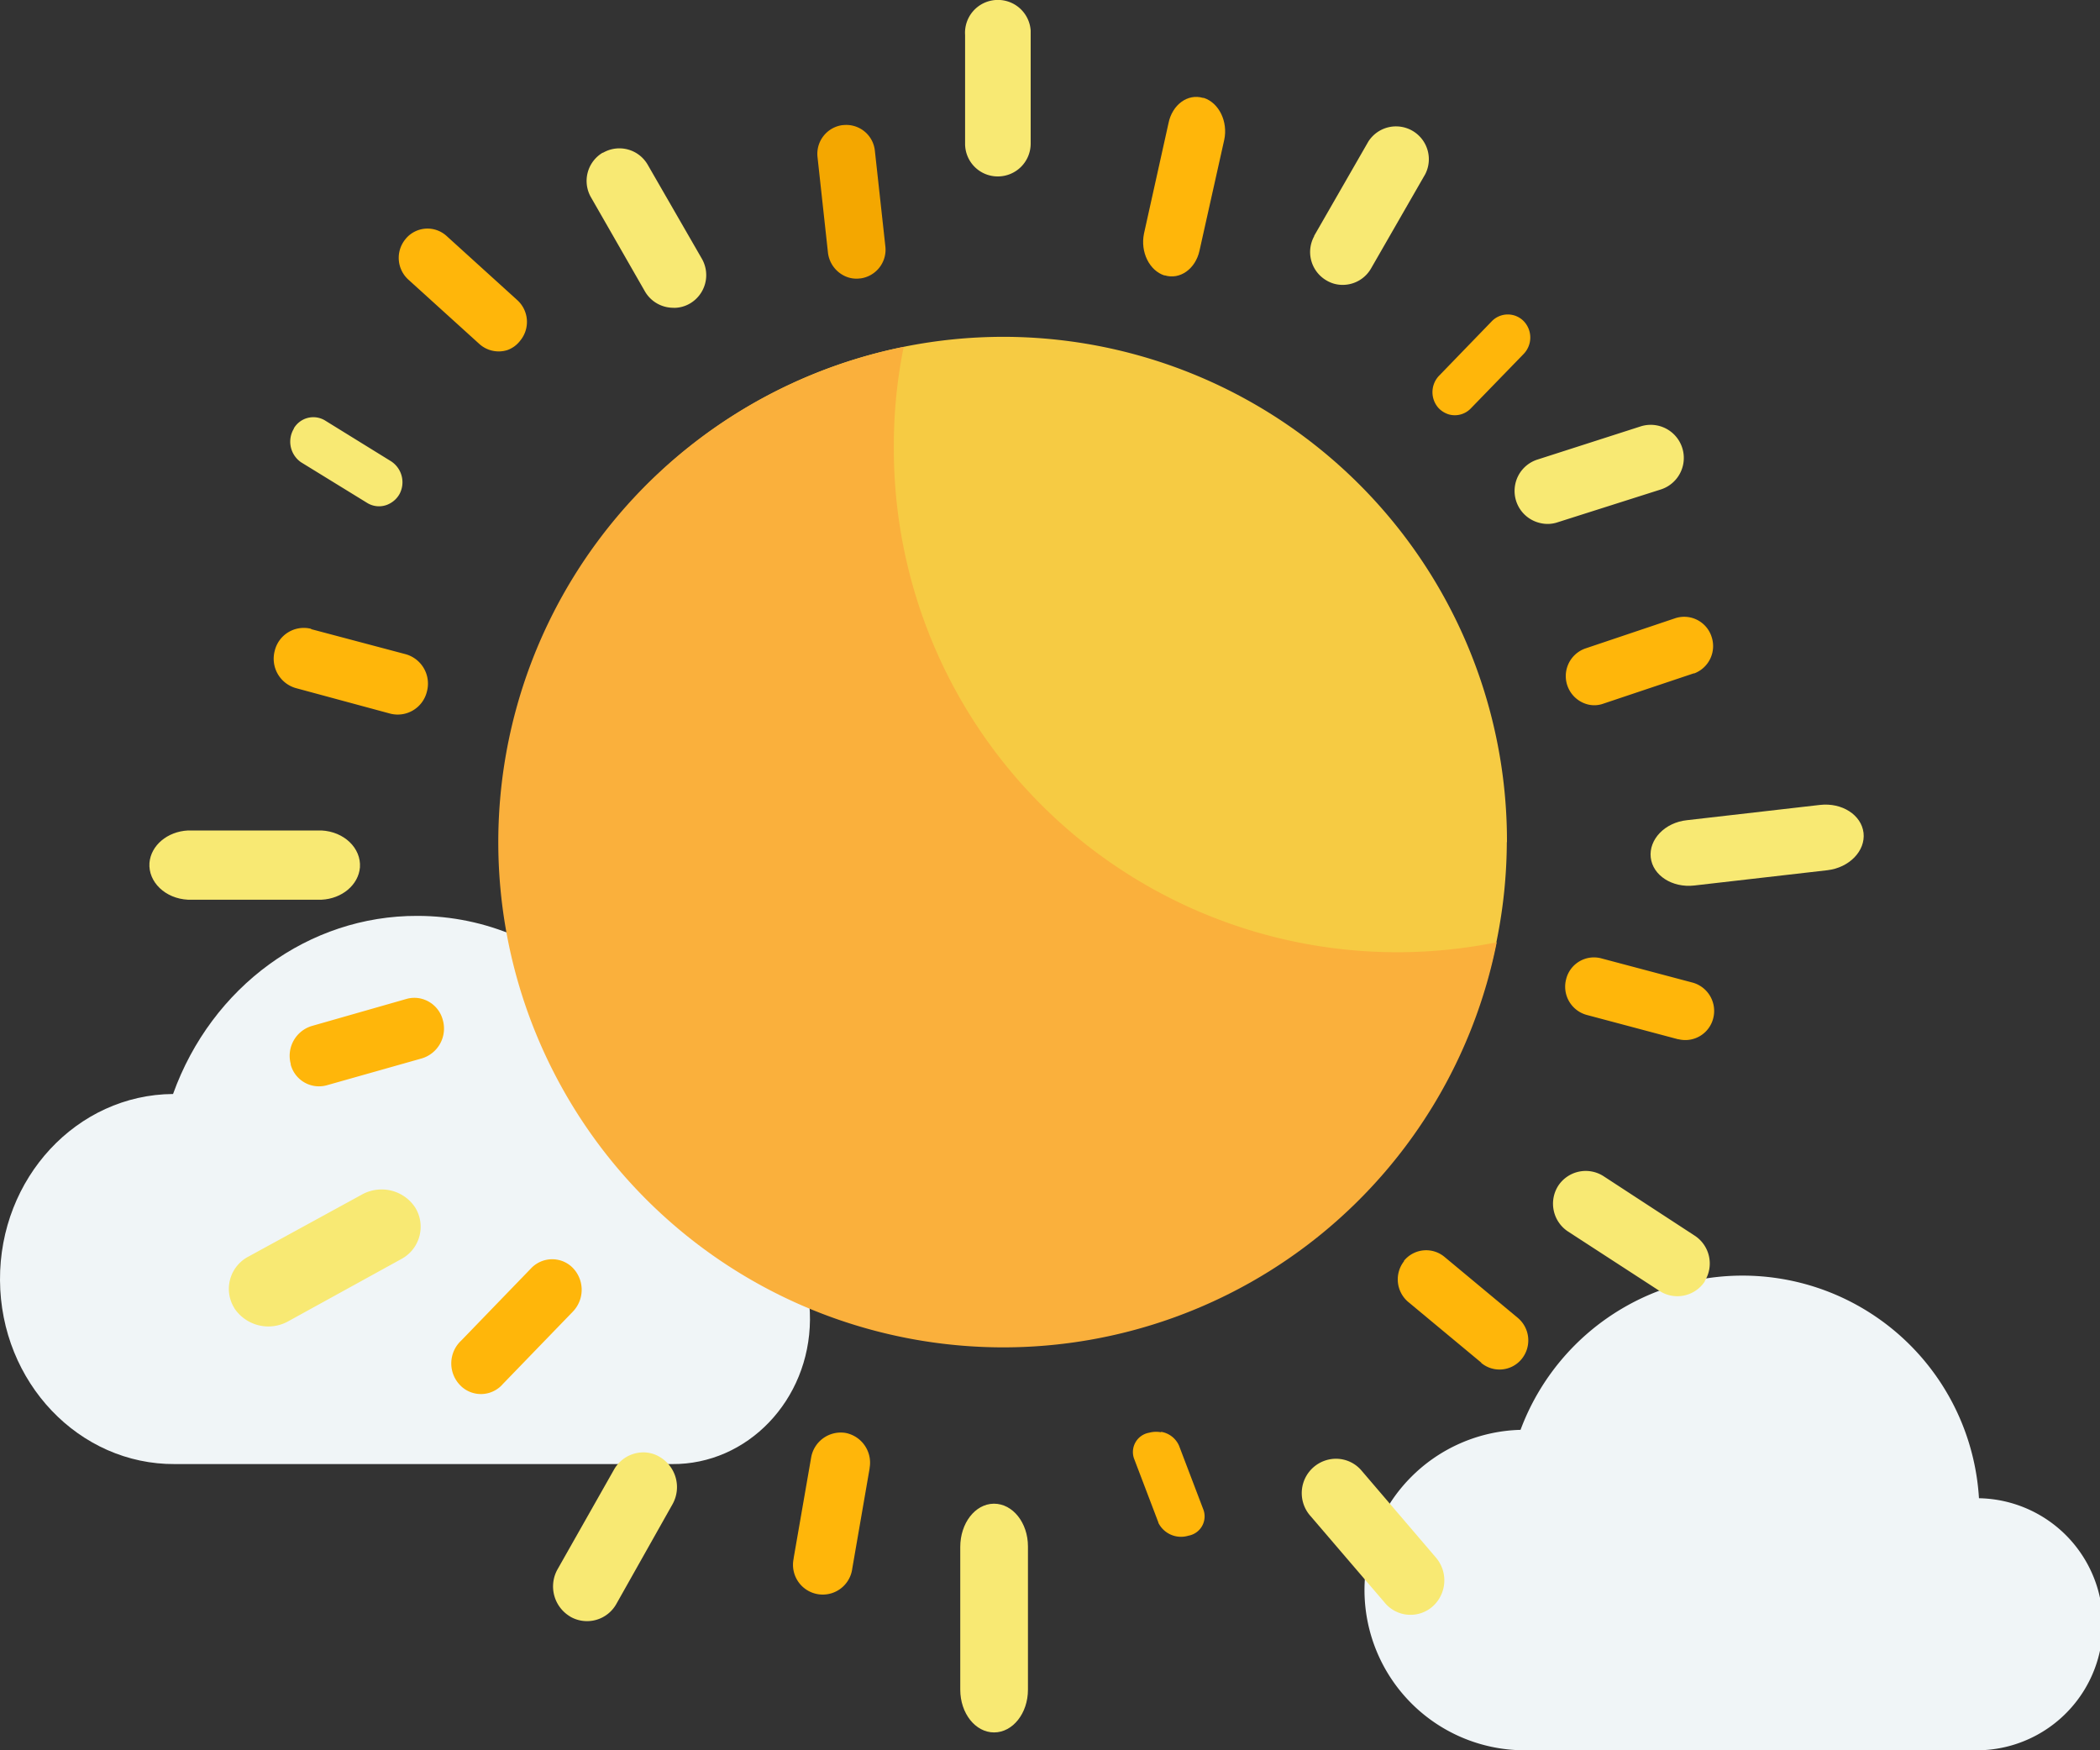 <svg xmlns="http://www.w3.org/2000/svg" viewBox="0 0 300 250"><rect x="0" y="0" width="300" height="250" fill="#333333" stroke="none"/><path d="M783.35,344.55a33.84,33.84,0,0,0-65.49-9.77,22.89,22.89,0,0,0,.28,45.77h64.58a18,18,0,0,0,.63-36Z" transform="translate(-500.64 -130.55)" style="fill:#f0f5f7"/><path d="M597.38,298.1c-1.18-20.49-17.36-36.73-37.12-36.73-15.48-.05-29.37,10.07-34.9,25.44-13.73.09-24.8,12-24.72,26.59s11.29,26.36,25,26.27h71c10.79.09,19.62-9.13,19.71-20.6.09-11.32-8.37-20.63-19-20.93Z" transform="translate(-500.64 -130.55)" style="fill:#f0f5f7"/><path d="M715.9,250.83A71.9,71.9,0,1,1,644,178.66a72,72,0,0,1,71.92,72.17Z" transform="translate(-500.64 -130.55)" style="fill:#f6cb43"/><path d="M644,323A72.16,72.16,0,0,1,629.74,180.1a70.67,70.67,0,0,0-1.41,14.29,71.91,71.91,0,0,0,86.13,70.75A71.89,71.89,0,0,1,644,323Z" transform="translate(-500.64 -130.55)" style="fill:#fab03c"/><path d="M761.68,254.85l-19,2.18c-3.15.36-5.93-1.44-6.22-4s2-5,5.18-5.33h0l19-2.18c3.15-.36,5.93,1.44,6.22,4S764.83,254.49,761.68,254.85Z" transform="translate(-500.64 -130.55)" style="fill:#f8e973"/><path d="M720.72,205.27a4.7,4.7,0,0,1-3.61-5.57h0a4.68,4.68,0,0,1,3.14-3.5L735,191.46a4.71,4.71,0,0,1,2.91,9l-14.72,4.68A4.47,4.47,0,0,1,720.72,205.27Z" transform="translate(-500.64 -130.55)" style="fill:#f8e973"/><path d="M692.49,171.24a4.45,4.45,0,0,1-2.33-.62,4.69,4.69,0,0,1-1.78-6.33l0,0v-.06l7.73-13.45a4.69,4.69,0,0,1,8.14,4.64l-7.75,13.48A4.66,4.66,0,0,1,692.49,171.24Z" transform="translate(-500.64 -130.55)" style="fill:#f8e973"/><path d="M643.18,155.75a4.66,4.66,0,0,1-4.67-4.67h0V135.55a4.69,4.69,0,0,1,4.37-5h0a4.69,4.69,0,0,1,5,4.37h0c0,.21,0,.42,0,.64v15.51A4.69,4.69,0,0,1,643.18,155.75Z" transform="translate(-500.64 -130.55)" style="fill:#f8e973"/><path d="M596.87,174.51a4.68,4.68,0,0,1-4.07-2.29l-7.73-13.48a4.69,4.69,0,0,1,1.65-6.37l.06,0a4.67,4.67,0,0,1,6.39,1.71l7.75,13.45a4.7,4.7,0,0,1-1.68,6.35,4.51,4.51,0,0,1-2.37.64Z" transform="translate(-500.64 -130.55)" style="fill:#f8e973"/><path d="M527.49,249.17h19.08c3.22.16,5.68,2.52,5.49,5.27h0c-.21,2.5-2.56,4.48-5.49,4.62H527.49c-3.23-.16-5.69-2.52-5.5-5.26h0C522.2,251.3,524.55,249.32,527.49,249.17Z" transform="translate(-500.64 -130.55)" style="fill:#f8e973"/><path d="M555,300.45a5.71,5.71,0,0,1,5,2.65,5.23,5.23,0,0,1-2.06,7.3l-16.17,8.9a5.83,5.83,0,0,1-7.63-1.86l-.06-.11a5.2,5.2,0,0,1,2.06-7.3l16.12-8.81A5.75,5.75,0,0,1,555,300.45Z" transform="translate(-500.64 -130.55)" style="fill:#f8e973"/><path d="M592.5,338a4.54,4.54,0,0,1,2.42.67,5,5,0,0,1,1.78,6.76l-8,14.2a4.8,4.8,0,0,1-6.53,1.87l-.09-.06a5,5,0,0,1-1.78-6.76l8.05-14.21A4.82,4.82,0,0,1,592.5,338Z" transform="translate(-500.64 -130.55)" style="fill:#f8e973"/><path d="M642.65,345.33c2.67,0,4.84,2.73,4.84,6.09V371.9c0,3.37-2.17,6.1-4.84,6.1s-4.83-2.73-4.83-6.1V351.5c0-3.36,2.1-6.13,4.77-6.17Z" transform="translate(-500.64 -130.55)" style="fill:#f8e973"/><path d="M690.57,339a4.78,4.78,0,0,1,4.6,1.63L705.75,353a5,5,0,0,1-.44,7,4.78,4.78,0,0,1-6.74-.4l-.09-.11-10.6-12.37a4.91,4.91,0,0,1,2.69-8.12Z" transform="translate(-500.64 -130.55)" style="fill:#f8e973"/><path d="M737.64,314.89l-13-8.44a4.76,4.76,0,0,1-1.41-6.51l0,0a4.7,4.7,0,0,1,6.52-1.37l13,8.48a4.75,4.75,0,0,1,1.42,6.49l0,.06A4.69,4.69,0,0,1,737.64,314.89Z" transform="translate(-500.64 -130.55)" style="fill:#f8e973"/><path d="M556.45,202.4a3.21,3.21,0,0,1-3.33,0l-9.5-5.84a3.58,3.58,0,0,1-1-4.78l0-.05a3.23,3.23,0,0,1,4.39-1.16l9.47,5.85a3.57,3.57,0,0,1,1.22,4.72l0,0h0A3.43,3.43,0,0,1,556.45,202.4Z" transform="translate(-500.64 -130.55)" style="fill:#f8e973"/><path d="M740.4,279l-13.11-3.49a4.18,4.18,0,0,1-2.92-5.08h0a4.09,4.09,0,0,1,5-3h0l13.11,3.48a4.2,4.2,0,0,1,2.91,5.07h0a4.11,4.11,0,0,1-5,3Z" transform="translate(-500.64 -130.55)" style="fill:#ffb60a"/><path d="M727.52,231.18a4.18,4.18,0,0,1-.42-8L740,218.84a4.11,4.11,0,0,1,5.17,2.72,4.17,4.17,0,0,1-2.48,5.17h-.09l-12.92,4.33A3.81,3.81,0,0,1,727.52,231.18Z" transform="translate(-500.64 -130.55)" style="fill:#ffb60a"/><path d="M707.64,189.75a3.43,3.43,0,0,1-1.44-.86,3.39,3.39,0,0,1,0-4.65l0,0,7.55-7.8a3.18,3.18,0,0,1,4.58,0,3.38,3.38,0,0,1,0,4.64l0,0-7.56,7.79A3.17,3.17,0,0,1,707.64,189.75Z" transform="translate(-500.64 -130.55)" style="fill:#ffb60a"/><path d="M667,169.9c-2.17-.7-3.48-3.36-2.93-6h0l3.5-15.76c.53-2.63,2.73-4.25,4.92-3.61l.12,0h0c2.18.71,3.48,3.4,2.92,6h0L672,166.34c-.57,2.63-2.81,4.22-5,3.53h0Z" transform="translate(-500.64 -130.55)" style="fill:#ffb60a"/><path d="M621.37,170a4.23,4.23,0,0,1-2.45-3.36L617.43,153a4.14,4.14,0,0,1,3.57-4.58h.07a4.11,4.11,0,0,1,4.55,3.64v0h0l1.5,13.68a4.14,4.14,0,0,1-3.57,4.58l-.07,0A3.87,3.87,0,0,1,621.37,170Z" transform="translate(-500.64 -130.55)" style="fill:#f4a700"/><path d="M545.08,220.41,558.62,224a4.36,4.36,0,0,1,3,5.35h0a4.29,4.29,0,0,1-5.23,3.13l-13.5-3.65a4.36,4.36,0,0,1-3-5.33h0a4.27,4.27,0,0,1,5.21-3.13Z" transform="translate(-500.64 -130.55)" style="fill:#ffb60a"/><path d="M560.92,273.22a4.24,4.24,0,0,1,3,3.1,4.45,4.45,0,0,1-3,5.4l-13.58,3.84a4.18,4.18,0,0,1-5.17-2.95l0-.05v-.06a4.45,4.45,0,0,1,3-5.4l13.51-3.86A4.11,4.11,0,0,1,560.92,273.22Z" transform="translate(-500.64 -130.55)" style="fill:#ffb60a"/><path d="M580.58,310.55a4.08,4.08,0,0,1,1.91,1.12,4.49,4.49,0,0,1,0,6.21l-10,10.34a4.14,4.14,0,0,1-5.91.39l-.07-.07a4.46,4.46,0,0,1-.32-6.16,3.14,3.14,0,0,1,.31-.32l10-10.34A4.15,4.15,0,0,1,580.58,310.55Z" transform="translate(-500.64 -130.55)" style="fill:#ffb60a"/><path d="M621.43,335.22a4.33,4.33,0,0,1,3.44,5v.07l-2.48,14.32a4.25,4.25,0,1,1-8.37-1.44v-.07l2.49-14.32A4.3,4.3,0,0,1,621.43,335.22Z" transform="translate(-500.64 -130.55)" style="fill:#ffb60a"/><path d="M666.49,335.06a3.38,3.38,0,0,1,2.59,2l3.5,9.19a2.8,2.8,0,0,1-2.17,3.65,3.62,3.62,0,0,1-4.28-1.82l0-.05v0l-3.5-9.19a2.8,2.8,0,0,1,2.18-3.65,3.83,3.83,0,0,1,1.72-.06Z" transform="translate(-500.64 -130.55)" style="fill:#ffb60a"/><path d="M712.27,325.2l-10.47-8.7a4.22,4.22,0,0,1-.59-5.8l0-.07a4.09,4.09,0,0,1,5.79-.55l10.46,8.7a4.2,4.2,0,0,1,.64,5.78l-.07.09a4.08,4.08,0,0,1-5.81.55Z" transform="translate(-500.64 -130.55)" style="fill:#ffb60a"/><path d="M573.13,180.55a4.12,4.12,0,0,1-4-.86L559,170.51a4.2,4.2,0,0,1-.44-5.8l.08-.1a4.05,4.05,0,0,1,5.77-.38l0,0,10.12,9.18a4.2,4.2,0,0,1,.43,5.79l-.07.09A4,4,0,0,1,573.13,180.55Z" transform="translate(-500.64 -130.55)" style="fill:#ffb60a"/></svg>
